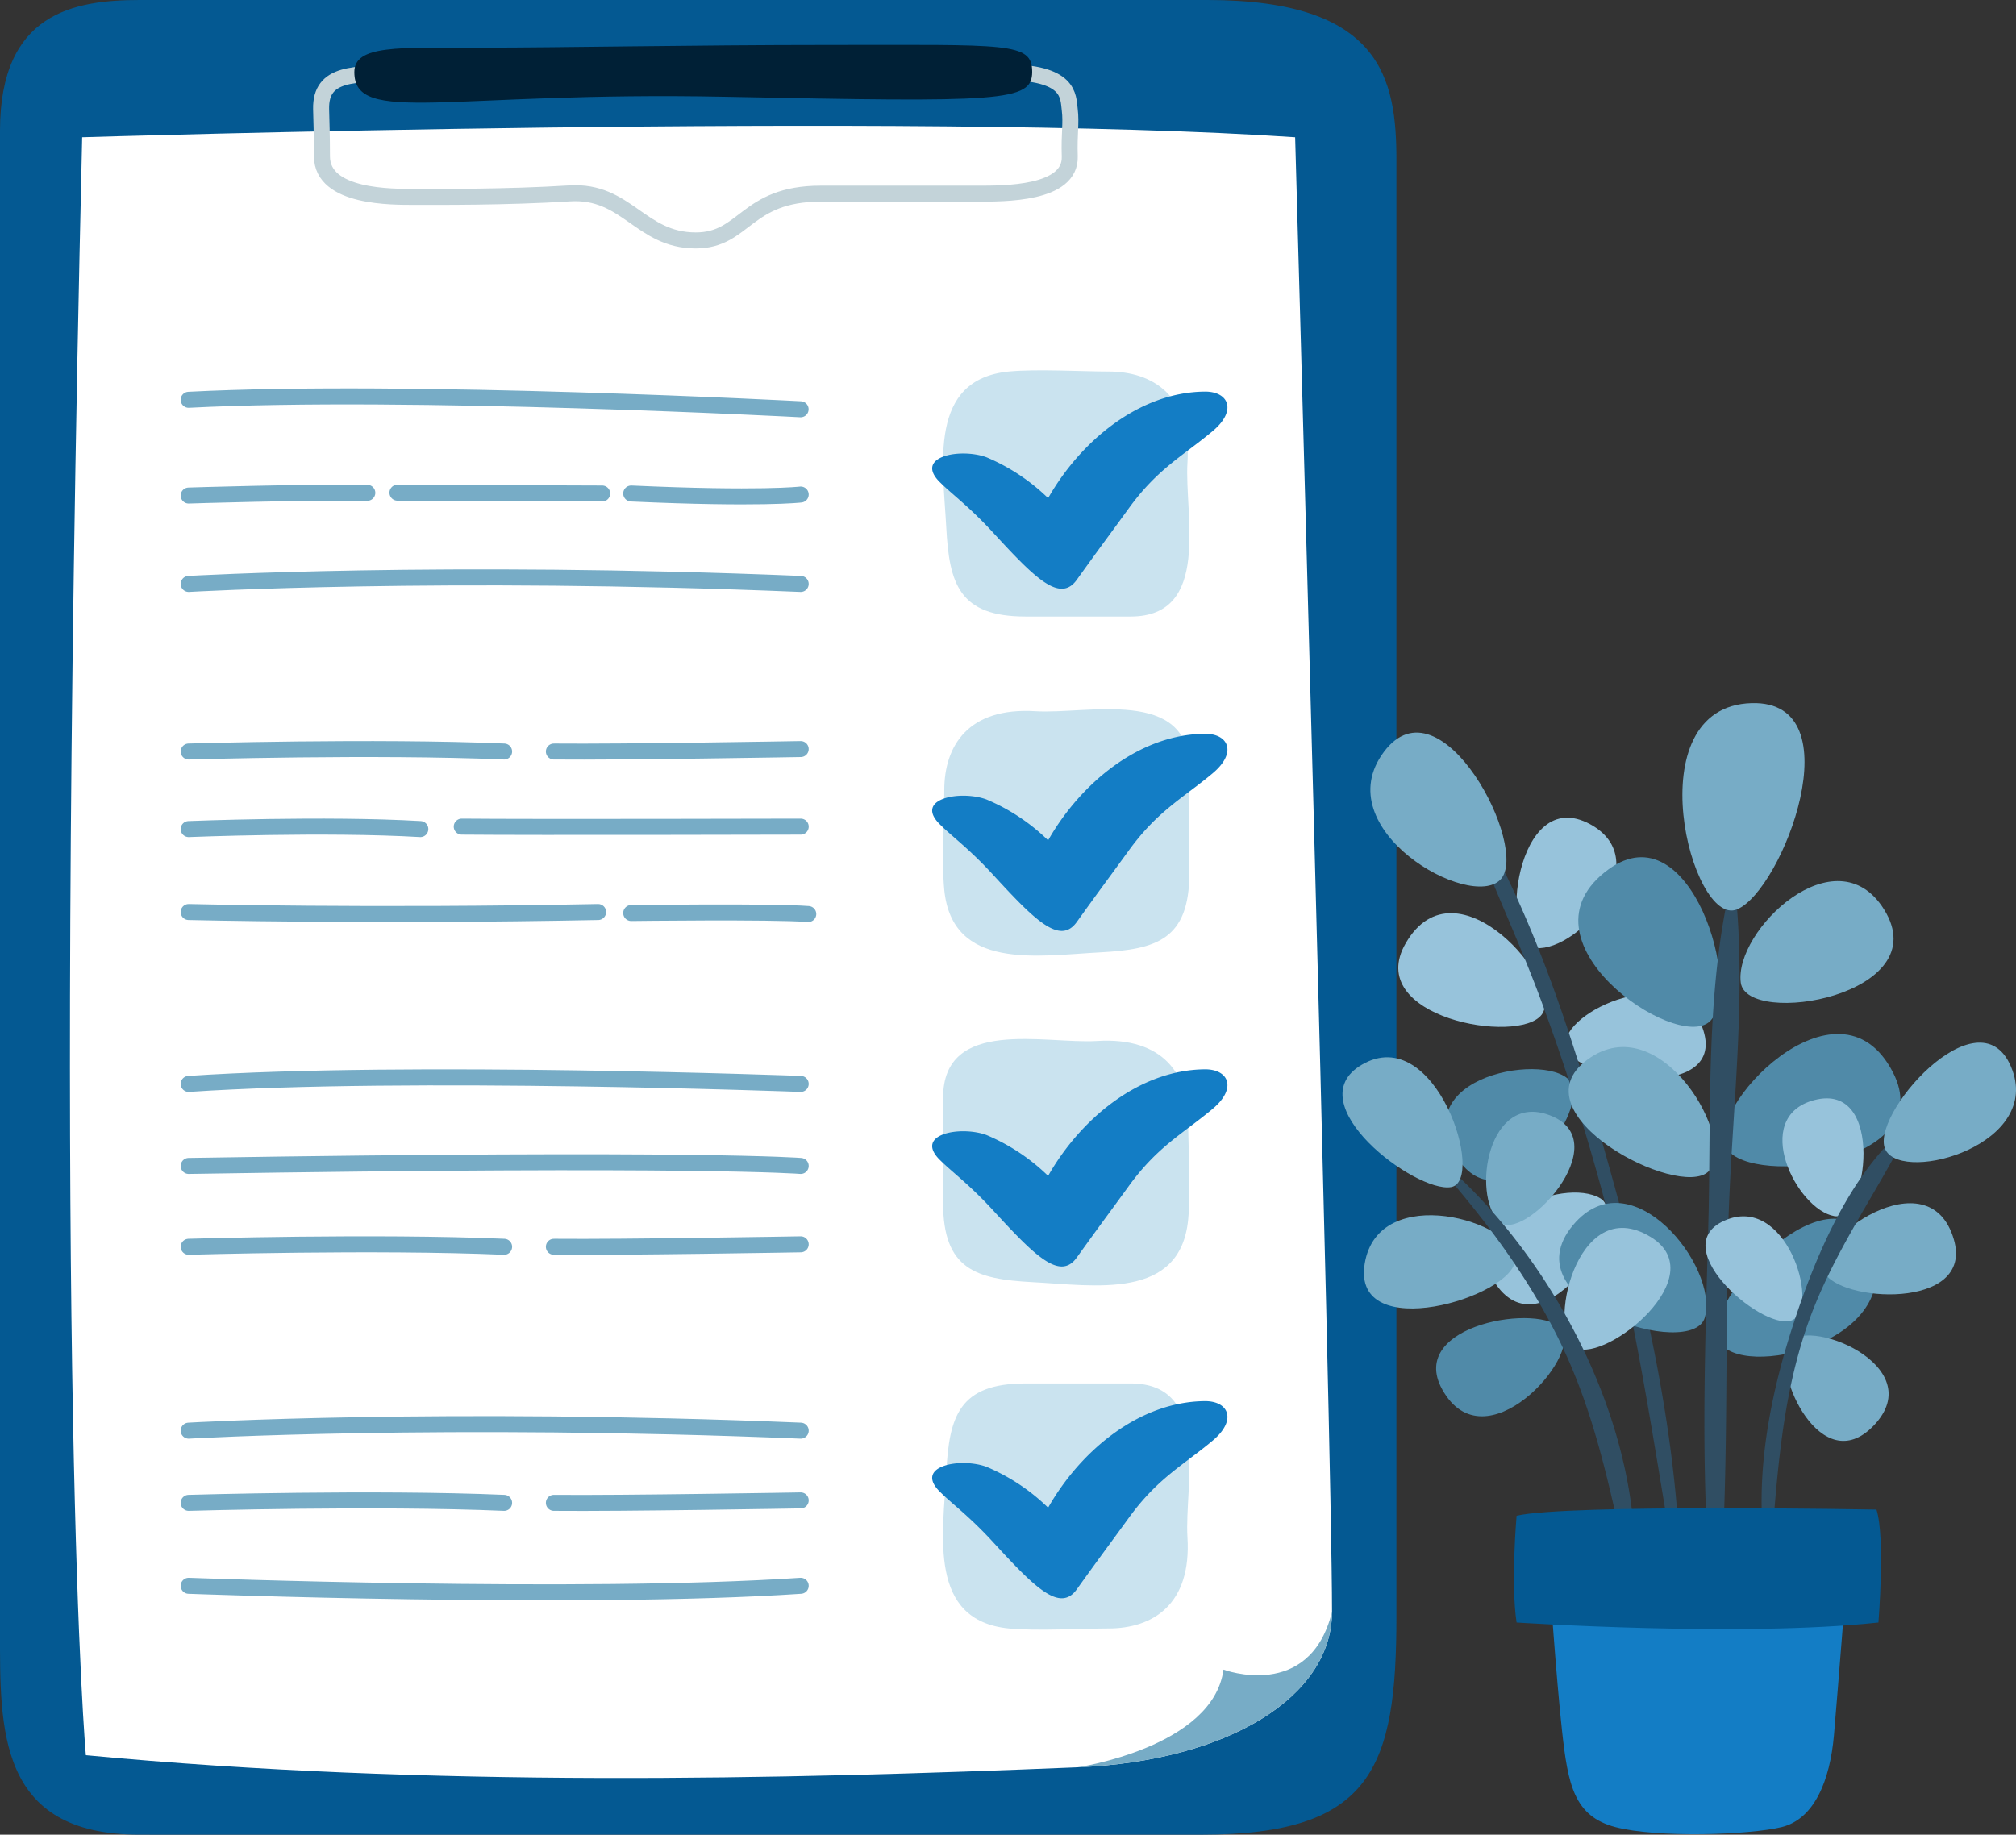 <svg xmlns="http://www.w3.org/2000/svg" width="377.889" height="343.969" viewBox="0 0 377.889 343.969">
  <rect x="0" y="0" width="377.889" height="343.969" fill="#333333" stroke="none"/>
  <g id="Group_33694" data-name="Group 33694" transform="translate(-141.726 -109.709)">
    <g id="Group_33343" data-name="Group 33343" transform="translate(141.726 109.709)">
      <path id="Path_39973" data-name="Path 39973" d="M367.011,453.678c31.963,0,36.468-12.6,36.468-40.938V139.762c0-15.2-2.707-30.058-35.479-30.054s-187.574,0-200.013,0-26.261,2.406-26.261,24.521V415.5c0,18.288-.5,38.174,26.128,38.174Z" transform="translate(-141.726 -109.709)" fill="#045992"/>
      <g id="Group_33328" data-name="Group 33328" transform="translate(13.112 23.584)">
        <path id="Path_39974" data-name="Path 39974" d="M155.52,132.55s156.185-4.837,227.367,0c0,0,6.911,244.3,6.911,276.434,0,15.964-19.51,28-47.685,29.166-55.287,2.279-121.63,3.823-185.9-2.268C156.212,435.881,149.992,367.518,155.52,132.55Z" transform="translate(-153.23 -130.4)" fill="#fff"/>
        <path id="Path_39975" data-name="Path 39975" d="M366.628,374.811c-4.147,16.931-20.347,10.854-20.347,10.854-1.923,14.567-27.339,18.311-27.339,18.311C347.118,402.815,366.628,390.775,366.628,374.811Z" transform="translate(-130.061 -96.227)" fill="#77acc6"/>
      </g>
      <g id="Group_33341" data-name="Group 33341" transform="translate(35.365 69.43)">
        <g id="Group_33331" data-name="Group 33331" transform="translate(0.002 189.931)">
          <g id="Group_33329" data-name="Group 33329" transform="translate(0 7.635)">
            <path id="Path_39976" data-name="Path 39976" d="M172.755,345.182s47.684-2.764,114.72,0" transform="translate(-172.755 -343.953)" fill="none" stroke="#77acc6" stroke-linecap="round" stroke-linejoin="round" stroke-width="3"/>
            <path id="Path_39977" data-name="Path 39977" d="M172.755,356.962s34.938-1.037,59.126,0" transform="translate(-172.755 -342.199)" fill="none" stroke="#77acc6" stroke-linecap="round" stroke-linejoin="round" stroke-width="3"/>
            <path id="Path_39978" data-name="Path 39978" d="M279.078,356.5s-33.484.591-46.265.461" transform="translate(-164.358 -342.199)" fill="none" stroke="#77acc6" stroke-linecap="round" stroke-linejoin="round" stroke-width="3"/>
            <path id="Path_39979" data-name="Path 39979" d="M172.755,370.547s73.561,2.764,114.72,0" transform="translate(-172.755 -340.235)" fill="none" stroke="#77acc6" stroke-linecap="round" stroke-linejoin="round" stroke-width="3"/>
          </g>
          <g id="Group_33330" data-name="Group 33330" transform="translate(139.367)">
            <path id="Path_39980" data-name="Path 39980" d="M327.825,383.2c8.293,0,15.585-4.464,14.8-17.1-.6-9.664,4.553-28.837-10.651-28.837h-19.7c-12.455,0-14.3,6.151-14.858,16.72-.618,11.738-3.455,27.734,11.748,29.221C314.327,383.7,323.16,383.2,327.825,383.2Z" transform="translate(-294.778 -337.255)" fill="#cae3ef"/>
            <path id="Path_39981" data-name="Path 39981" d="M346.129,340.174c-12.319.1-23.31,9.309-29.372,19.975a37.193,37.193,0,0,0-11.573-7.671c-4.84-1.766-13.609-.169-8.723,4.674,2.362,2.341,5.516,4.6,9.873,9.34,7.832,8.523,12.612,13.418,15.8,8.96,4.273-5.965,6.108-8.386,9.78-13.443,5.4-7.438,10.2-9.826,15.7-14.443C352.234,343.687,350.563,340.137,346.129,340.174Z" transform="translate(-295.027 -336.847)" fill="#137dc5"/>
          </g>
        </g>
        <g id="Group_33334" data-name="Group 33334" transform="translate(0.002 63.539)">
          <g id="Group_33332" data-name="Group 33332" transform="translate(0 7.467)">
            <path id="Path_39982" data-name="Path 39982" d="M172.755,246.136s25.658-1.036,43.422,0" transform="translate(-172.755 -231.134)" fill="none" stroke="#77acc6" stroke-linecap="round" stroke-linejoin="round" stroke-width="3"/>
            <path id="Path_39983" data-name="Path 39983" d="M281.2,245.676s-50.761.13-63.541,0" transform="translate(-166.477 -231.134)" fill="none" stroke="#77acc6" stroke-linecap="round" stroke-linejoin="round" stroke-width="3"/>
            <path id="Path_39984" data-name="Path 39984" d="M172.755,233.379s34.938-1.037,59.126,0" transform="translate(-172.755 -232.918)" fill="none" stroke="#77acc6" stroke-linecap="round" stroke-linejoin="round" stroke-width="3"/>
            <path id="Path_39985" data-name="Path 39985" d="M279.078,232.918s-33.484.592-46.265.462" transform="translate(-164.358 -232.918)" fill="none" stroke="#77acc6" stroke-linecap="round" stroke-linejoin="round" stroke-width="3"/>
            <path id="Path_39986" data-name="Path 39986" d="M172.755,259.722s34.236.849,76.748,0" transform="translate(-172.755 -229.17)" fill="none" stroke="#77acc6" stroke-linecap="round" stroke-linejoin="round" stroke-width="3"/>
            <path id="Path_39987" data-name="Path 39987" d="M245.529,259.9s26.281-.335,33.191.188" transform="translate(-162.58 -229.16)" fill="none" stroke="#77acc6" stroke-linecap="round" stroke-linejoin="round" stroke-width="3"/>
          </g>
          <g id="Group_33333" data-name="Group 33333" transform="translate(139.367)">
            <path id="Path_39988" data-name="Path 39988" d="M297.043,241.54c0-8.292,4.464-15.585,17.1-14.8,9.665.6,28.836-4.551,28.836,10.652v19.7c0,12.455-6.149,14.3-16.719,14.859-11.738.618-27.734,3.456-29.221-11.748C296.537,255.038,297.043,246.205,297.043,241.54Z" transform="translate(-294.777 -226.367)" fill="#cae3ef"/>
            <path id="Path_39989" data-name="Path 39989" d="M346.129,230.405c-12.319.1-23.31,9.31-29.372,19.976a37.194,37.194,0,0,0-11.573-7.671c-4.84-1.767-13.609-.169-8.723,4.674,2.362,2.341,5.516,4.6,9.873,9.339,7.832,8.523,12.612,13.419,15.8,8.961,4.273-5.966,6.108-8.386,9.78-13.444,5.4-7.437,10.2-9.826,15.7-14.441C352.234,233.918,350.563,230.369,346.129,230.405Z" transform="translate(-295.027 -225.803)" fill="#137dc5"/>
          </g>
        </g>
        <g id="Group_33337" data-name="Group 33337">
          <g id="Group_33335" data-name="Group 33335" transform="translate(0 4.887)">
            <path id="Path_39990" data-name="Path 39990" d="M172.755,205.908s47.684-2.765,114.72,0" transform="translate(-172.753 -170.747)" fill="none" stroke="#77acc6" stroke-linecap="round" stroke-linejoin="round" stroke-width="3"/>
            <path id="Path_39991" data-name="Path 39991" d="M277.3,191.077s-7.586.9-31.771-.194" transform="translate(-162.578 -172.676)" fill="none" stroke="#77acc6" stroke-linecap="round" stroke-linejoin="round" stroke-width="3"/>
            <path id="Path_39992" data-name="Path 39992" d="M172.755,191.284s20.7-.673,33.484-.512" transform="translate(-172.753 -172.695)" fill="none" stroke="#77acc6" stroke-linecap="round" stroke-linejoin="round" stroke-width="3"/>
            <path id="Path_39993" data-name="Path 39993" d="M287.458,177.321s-73.51-3.9-114.705-1.777" transform="translate(-172.753 -174.909)" fill="none" stroke="#77acc6" stroke-linecap="round" stroke-linejoin="round" stroke-width="3"/>
            <path id="Path_39994" data-name="Path 39994" d="M207.088,190.748s32.174.154,38.374.154" transform="translate(-167.952 -172.695)" fill="none" stroke="#77acc6" stroke-linecap="round" stroke-linejoin="round" stroke-width="3"/>
          </g>
          <g id="Group_33336" data-name="Group 33336" transform="translate(139.37)">
            <path id="Path_39995" data-name="Path 39995" d="M327.825,170.846c8.293,0,15.585,4.463,14.8,17.1-.6,9.664,4.553,28.836-10.651,28.836h-19.7c-12.455,0-14.3-6.149-14.858-16.719-.618-11.738-3.455-27.734,11.748-29.221C314.327,170.342,323.16,170.846,327.825,170.846Z" transform="translate(-294.778 -170.622)" fill="#cae3ef"/>
            <path id="Path_39996" data-name="Path 39996" d="M346.129,174.12c-12.319.1-23.31,9.309-29.372,19.976a37.2,37.2,0,0,0-11.573-7.671c-4.84-1.767-13.609-.17-8.723,4.674,2.362,2.341,5.516,4.6,9.873,9.339,7.832,8.524,12.612,13.419,15.8,8.961,4.273-5.966,6.108-8.387,9.78-13.444,5.4-7.438,10.2-9.826,15.7-14.441C352.234,177.633,350.563,174.084,346.129,174.12Z" transform="translate(-295.027 -170.133)" fill="#137dc5"/>
          </g>
        </g>
        <g id="Group_33340" data-name="Group 33340" transform="translate(0.002 125.364)">
          <g id="Group_33338" data-name="Group 33338" transform="translate(0 7.193)">
            <path id="Path_39997" data-name="Path 39997" d="M287.475,301.573s-18.929-1.557-114.72,0" transform="translate(-172.755 -284.967)" fill="none" stroke="#77acc6" stroke-linecap="round" stroke-linejoin="round" stroke-width="3"/>
            <path id="Path_39998" data-name="Path 39998" d="M172.755,314.841s34.938-1.036,59.126,0" transform="translate(-172.755 -283.08)" fill="none" stroke="#77acc6" stroke-linecap="round" stroke-linejoin="round" stroke-width="3"/>
            <path id="Path_39999" data-name="Path 39999" d="M279.078,314.38s-33.484.591-46.265.461" transform="translate(-164.358 -283.08)" fill="none" stroke="#77acc6" stroke-linecap="round" stroke-linejoin="round" stroke-width="3"/>
            <path id="Path_40000" data-name="Path 40000" d="M287.475,288.148s-73.562-2.764-114.72,0" transform="translate(-172.755 -286.919)" fill="none" stroke="#77acc6" stroke-linecap="round" stroke-linejoin="round" stroke-width="3"/>
          </g>
          <g id="Group_33339" data-name="Group 33339" transform="translate(139.367)">
            <path id="Path_40001" data-name="Path 40001" d="M342.758,295.782c0-8.293-4.463-15.585-17.1-14.8-9.665.6-28.836-4.551-28.836,10.653v19.7c0,12.455,6.149,14.3,16.719,14.859,11.738.617,27.734,3.455,29.221-11.749C343.263,309.28,342.758,300.447,342.758,295.782Z" transform="translate(-294.777 -280.609)" fill="#cae3ef"/>
            <path id="Path_40002" data-name="Path 40002" d="M346.129,285.6c-12.319.1-23.31,9.309-29.372,19.976a37.193,37.193,0,0,0-11.573-7.671c-4.84-1.767-13.609-.17-8.723,4.674,2.362,2.341,5.516,4.6,9.873,9.339,7.832,8.524,12.612,13.419,15.8,8.961,4.273-5.966,6.108-8.387,9.78-13.444,5.4-7.438,10.2-9.826,15.7-14.441C352.234,289.108,350.563,285.559,346.129,285.6Z" transform="translate(-295.027 -279.912)" fill="#137dc5"/>
          </g>
        </g>
      </g>
      <g id="Group_33342" data-name="Group 33342" transform="translate(60.187 8.41)">
        <path id="Path_40003" data-name="Path 40003" d="M322.523,121.582c12.454,0,12.023,4.484,12.34,7.051s-.141,4.481,0,8.724c.237,7.138-12.34,7-17.4,7H288.193c-14.168,0-14.168,8.772-23.439,8.772-10.425,0-12.914-9.5-23.652-8.82-11.9.753-24.894.653-29.007.653s-17.4.214-17.4-7.609c0-3.92-.125-7.06-.16-8.875-.129-6.9,6.219-6.639,15.3-6.639" transform="translate(-194.53 -116.459)" fill="none" stroke="#c3d3d9" stroke-linecap="round" stroke-width="3"/>
        <path id="Path_40004" data-name="Path 40004" d="M269.609,126.824c-51.985-1.051-69.589,5.437-69.611-4.607-.011-5.13,8.145-4.607,23.62-4.607s39.9-.507,65.159-.507c33.768,0,38.281-.556,38.281,5.044S321.435,127.874,269.609,126.824Z" transform="translate(-193.766 -117.088)" fill="#002036"/>
      </g>
    </g>
    <g id="Group_33350" data-name="Group 33350" transform="translate(393.369 241.527)">
      <g id="Group_33348" data-name="Group 33348">
        <g id="Group_33344" data-name="Group 33344" transform="translate(5.226 5.529)">
          <path id="Path_40005" data-name="Path 40005" d="M398.572,278.92c4.3-5.774-16.009-29.741-25.493-13.389C365.012,279.441,394.272,284.693,398.572,278.92Z" transform="translate(-366.445 -226.055)" fill="#97c3db"/>
          <path id="Path_40006" data-name="Path 40006" d="M403.32,288.913c-1.551-7.03-31.251-3.07-22.071,12.662C389.354,315.462,404.872,295.942,403.32,288.913Z" transform="translate(-365.352 -222.468)" fill="#508aa8"/>
          <path id="Path_40007" data-name="Path 40007" d="M399.225,283.032c1.176,6.386,30.085,10.677,25.8-2.982C420.687,266.21,398.033,276.563,399.225,283.032Z" transform="translate(-362.6 -224.197)" fill="#97c3db"/>
          <path id="Path_40008" data-name="Path 40008" d="M394.755,268.658c8.253.584,22.7-16.386,10.192-23.213C390.916,237.784,387.616,268.153,394.755,268.658Z" transform="translate(-363.729 -228.251)" fill="#97c3db"/>
          <path id="Path_40009" data-name="Path 40009" d="M407.542,306.963c-7.1-4.24-27.645,4.4-19.558,16.13C397.058,336.255,413.688,310.63,407.542,306.963Z" transform="translate(-364.425 -219.63)" fill="#97c3db"/>
          <path id="Path_40010" data-name="Path 40010" d="M409.934,311c-6.171-22.127-13.33-45.87-24.858-65.865a.788.788,0,0,0-1.448.621c3.951,10.992,9.056,21.569,13.109,32.538q6.487,17.559,11.409,35.651c6.164,22.71,9.479,45.68,13.392,68.827a.636.636,0,0,0,1.259-.173C421.837,358.505,416.393,334.163,409.934,311Z" transform="translate(-364.782 -228.182)" fill="#304e63"/>
          <path id="Path_40011" data-name="Path 40011" d="M391.476,257.764c5.607-5.851-11.146-38.246-21.847-23.944C358.785,248.313,385.8,263.69,391.476,257.764Z" transform="translate(-367.087 -230.208)" fill="#77acc6"/>
        </g>
        <g id="Group_33345" data-name="Group 33345" transform="translate(40.616)">
          <path id="Path_40012" data-name="Path 40012" d="M425.814,301.342c-4.754-7.124,20.84-34.356,31.108-14.347C465.656,304.015,430.569,308.465,425.814,301.342Z" transform="translate(-394.348 -217.748)" fill="#508aa8"/>
          <path id="Path_40013" data-name="Path 40013" d="M425.9,281.516c-6.311,5.789-37.141-15.336-18.939-28.546C422.444,241.735,432.211,275.727,425.9,281.516Z" transform="translate(-397.696 -221.813)" fill="#508aa8"/>
          <path id="Path_40014" data-name="Path 40014" d="M425.888,305.272c-5.608,5.314-36.4-10.829-22.712-20.956C417.051,274.056,431.568,299.889,425.888,305.272Z" transform="translate(-397.917 -217.448)" fill="#77acc6"/>
          <path id="Path_40015" data-name="Path 40015" d="M428.008,273.675c-1.275-9.76,17.858-28.111,26.848-13.743C464.945,276.055,429.113,282.117,428.008,273.675Z" transform="translate(-393.968 -221.265)" fill="#77acc6"/>
          <path id="Path_40016" data-name="Path 40016" d="M425.455,329.007c2.591-9.5-13.869-30.278-24.731-17.266C388.538,326.342,423.214,337.22,425.455,329.007Z" transform="translate(-398.136 -213.862)" fill="#508aa8"/>
          <path id="Path_40017" data-name="Path 40017" d="M424.477,333.086c-3.826-7.427,22.229-34.534,28.613-17.261C459.559,333.328,428.353,340.608,424.477,333.086Z" transform="translate(-394.506 -213.5)" fill="#508aa8"/>
          <path id="Path_40018" data-name="Path 40018" d="M428.019,258.013c-.08-.906-1.493-1.258-1.7-.231-4,19.448-3.046,40.626-3.55,60.41-.534,20.92-1.386,42.136.008,63.031a1.282,1.282,0,0,0,2.562,0c1.1-20.491.619-41.112,1.141-61.63C426.992,299.331,429.816,278.208,428.019,258.013Z" transform="translate(-394.797 -220.912)" fill="#304e63"/>
          <path id="Path_40019" data-name="Path 40019" d="M428.65,264.032c-8.522,3.576-19.227-38.065,2.74-38.668C450.782,224.831,437.172,260.456,428.65,264.032Z" transform="translate(-395.303 -225.358)" fill="#77acc6"/>
        </g>
        <g id="Group_33346" data-name="Group 33346" transform="translate(68.042 63.66)">
          <path id="Path_40020" data-name="Path 40020" d="M441.7,320.421c-2.437-5.777,19.721-21.83,24.345-6.027C469.981,327.835,444.139,326.2,441.7,320.421Z" transform="translate(-419.496 -277.516)" fill="#77acc6"/>
          <path id="Path_40021" data-name="Path 40021" d="M435.8,331.032c2.772-5.624,27.073,3.9,16.037,15.3C442.094,356.392,433.025,336.655,435.8,331.032Z" transform="translate(-420.366 -274.476)" fill="#77acc6"/>
          <path id="Path_40022" data-name="Path 40022" d="M438.692,329.126c-4.837,2.93-24.361-13.405-12.992-18.522C437.222,305.419,443.592,326.157,438.692,329.126Z" transform="translate(-422.197 -277.215)" fill="#97c3db"/>
          <path id="Path_40023" data-name="Path 40023" d="M444.6,312.457c-7.1-1.221-15.793-18.577-3.8-21.753C454.259,287.139,450.739,313.514,444.6,312.457Z" transform="translate(-420.429 -279.928)" fill="#97c3db"/>
          <path id="Path_40024" data-name="Path 40024" d="M456.518,296.676c-9.611,9.261-15.614,24.026-19.584,36.557-4.093,12.92-6.807,27.532-4.875,41.077.1.694,1.1.455,1.149-.155,1.136-13.73,1.943-27,6.177-40.246,4.308-13.475,11.91-23.987,18.418-36.243A.821.821,0,0,0,456.518,296.676Z" transform="translate(-420.907 -279.08)" fill="#304e63"/>
          <path id="Path_40025" data-name="Path 40025" d="M451.909,301.42c-3.527-6.114,17.374-30.035,23.455-15.713C481.525,300.219,455.481,307.613,451.909,301.42Z" transform="translate(-418.099 -281.209)" fill="#77acc6"/>
        </g>
        <g id="Group_33347" data-name="Group 33347" transform="translate(0 66.404)">
          <path id="Path_40026" data-name="Path 40026" d="M401.475,328.672c3.643,5.1-14.46,25.621-22.434,11.213C372.259,327.633,397.832,323.569,401.475,328.672Z" transform="translate(-360.349 -277.618)" fill="#508aa8"/>
          <path id="Path_40027" data-name="Path 40027" d="M401.209,334.22c-5.692-2.629-.128-29.419,13.934-20.853C427.105,320.653,406.9,336.849,401.209,334.22Z" transform="translate(-357.398 -279.692)" fill="#97c3db"/>
          <path id="Path_40028" data-name="Path 40028" d="M388.493,313.144c-5.071-5.12-2.063-24.3,9.547-19.913C411.067,298.151,392.88,317.572,388.493,313.144Z" transform="translate(-359.199 -282.363)" fill="#77acc6"/>
          <path id="Path_40029" data-name="Path 40029" d="M394.393,317.915c-.28,7.053-30.723,16.127-28.222.771C368.706,303.125,394.678,310.771,394.393,317.915Z" transform="translate(-362.009 -279.984)" fill="#77acc6"/>
          <path id="Path_40030" data-name="Path 40030" d="M379.459,301.213a.586.586,0,0,0-.828.828c8.818,10.094,16.783,20.8,22.618,32.911,5.916,12.279,8.66,24.88,11.6,38.063a1.125,1.125,0,0,0,2.2-.3C414.105,346.462,398.982,318.323,379.459,301.213Z" transform="translate(-360.269 -281.179)" fill="#304e63"/>
          <path id="Path_40031" data-name="Path 40031" d="M382.828,307.962c6.678-1.087-2.846-31.1-16.716-22.943C353.868,292.217,376.15,309.051,382.828,307.962Z" transform="translate(-362.502 -283.617)" fill="#77acc6"/>
        </g>
      </g>
      <g id="Group_33349" data-name="Group 33349" transform="translate(32.142 150.947)">
        <path id="Path_40032" data-name="Path 40032" d="M396.5,368.783s1.3,19.273,2.409,29.281S401.132,414,408.916,416.04s25.018,1.482,31.133,0,9.081-8.711,9.822-17.235,2.41-30.022,2.41-30.022Z" transform="translate(-389.89 -356.252)" fill="#137dc5"/>
        <path id="Path_40033" data-name="Path 40033" d="M391.194,359.2s-1.111,12.787,0,20.014c0,0,42.253,2.78,67.827,0,0,0,1.3-15.986-.37-21.17C458.651,358.045,400.646,356.977,391.194,359.2Z" transform="translate(-390.701 -357.789)" fill="#045992"/>
      </g>
    </g>
  </g>
</svg>
